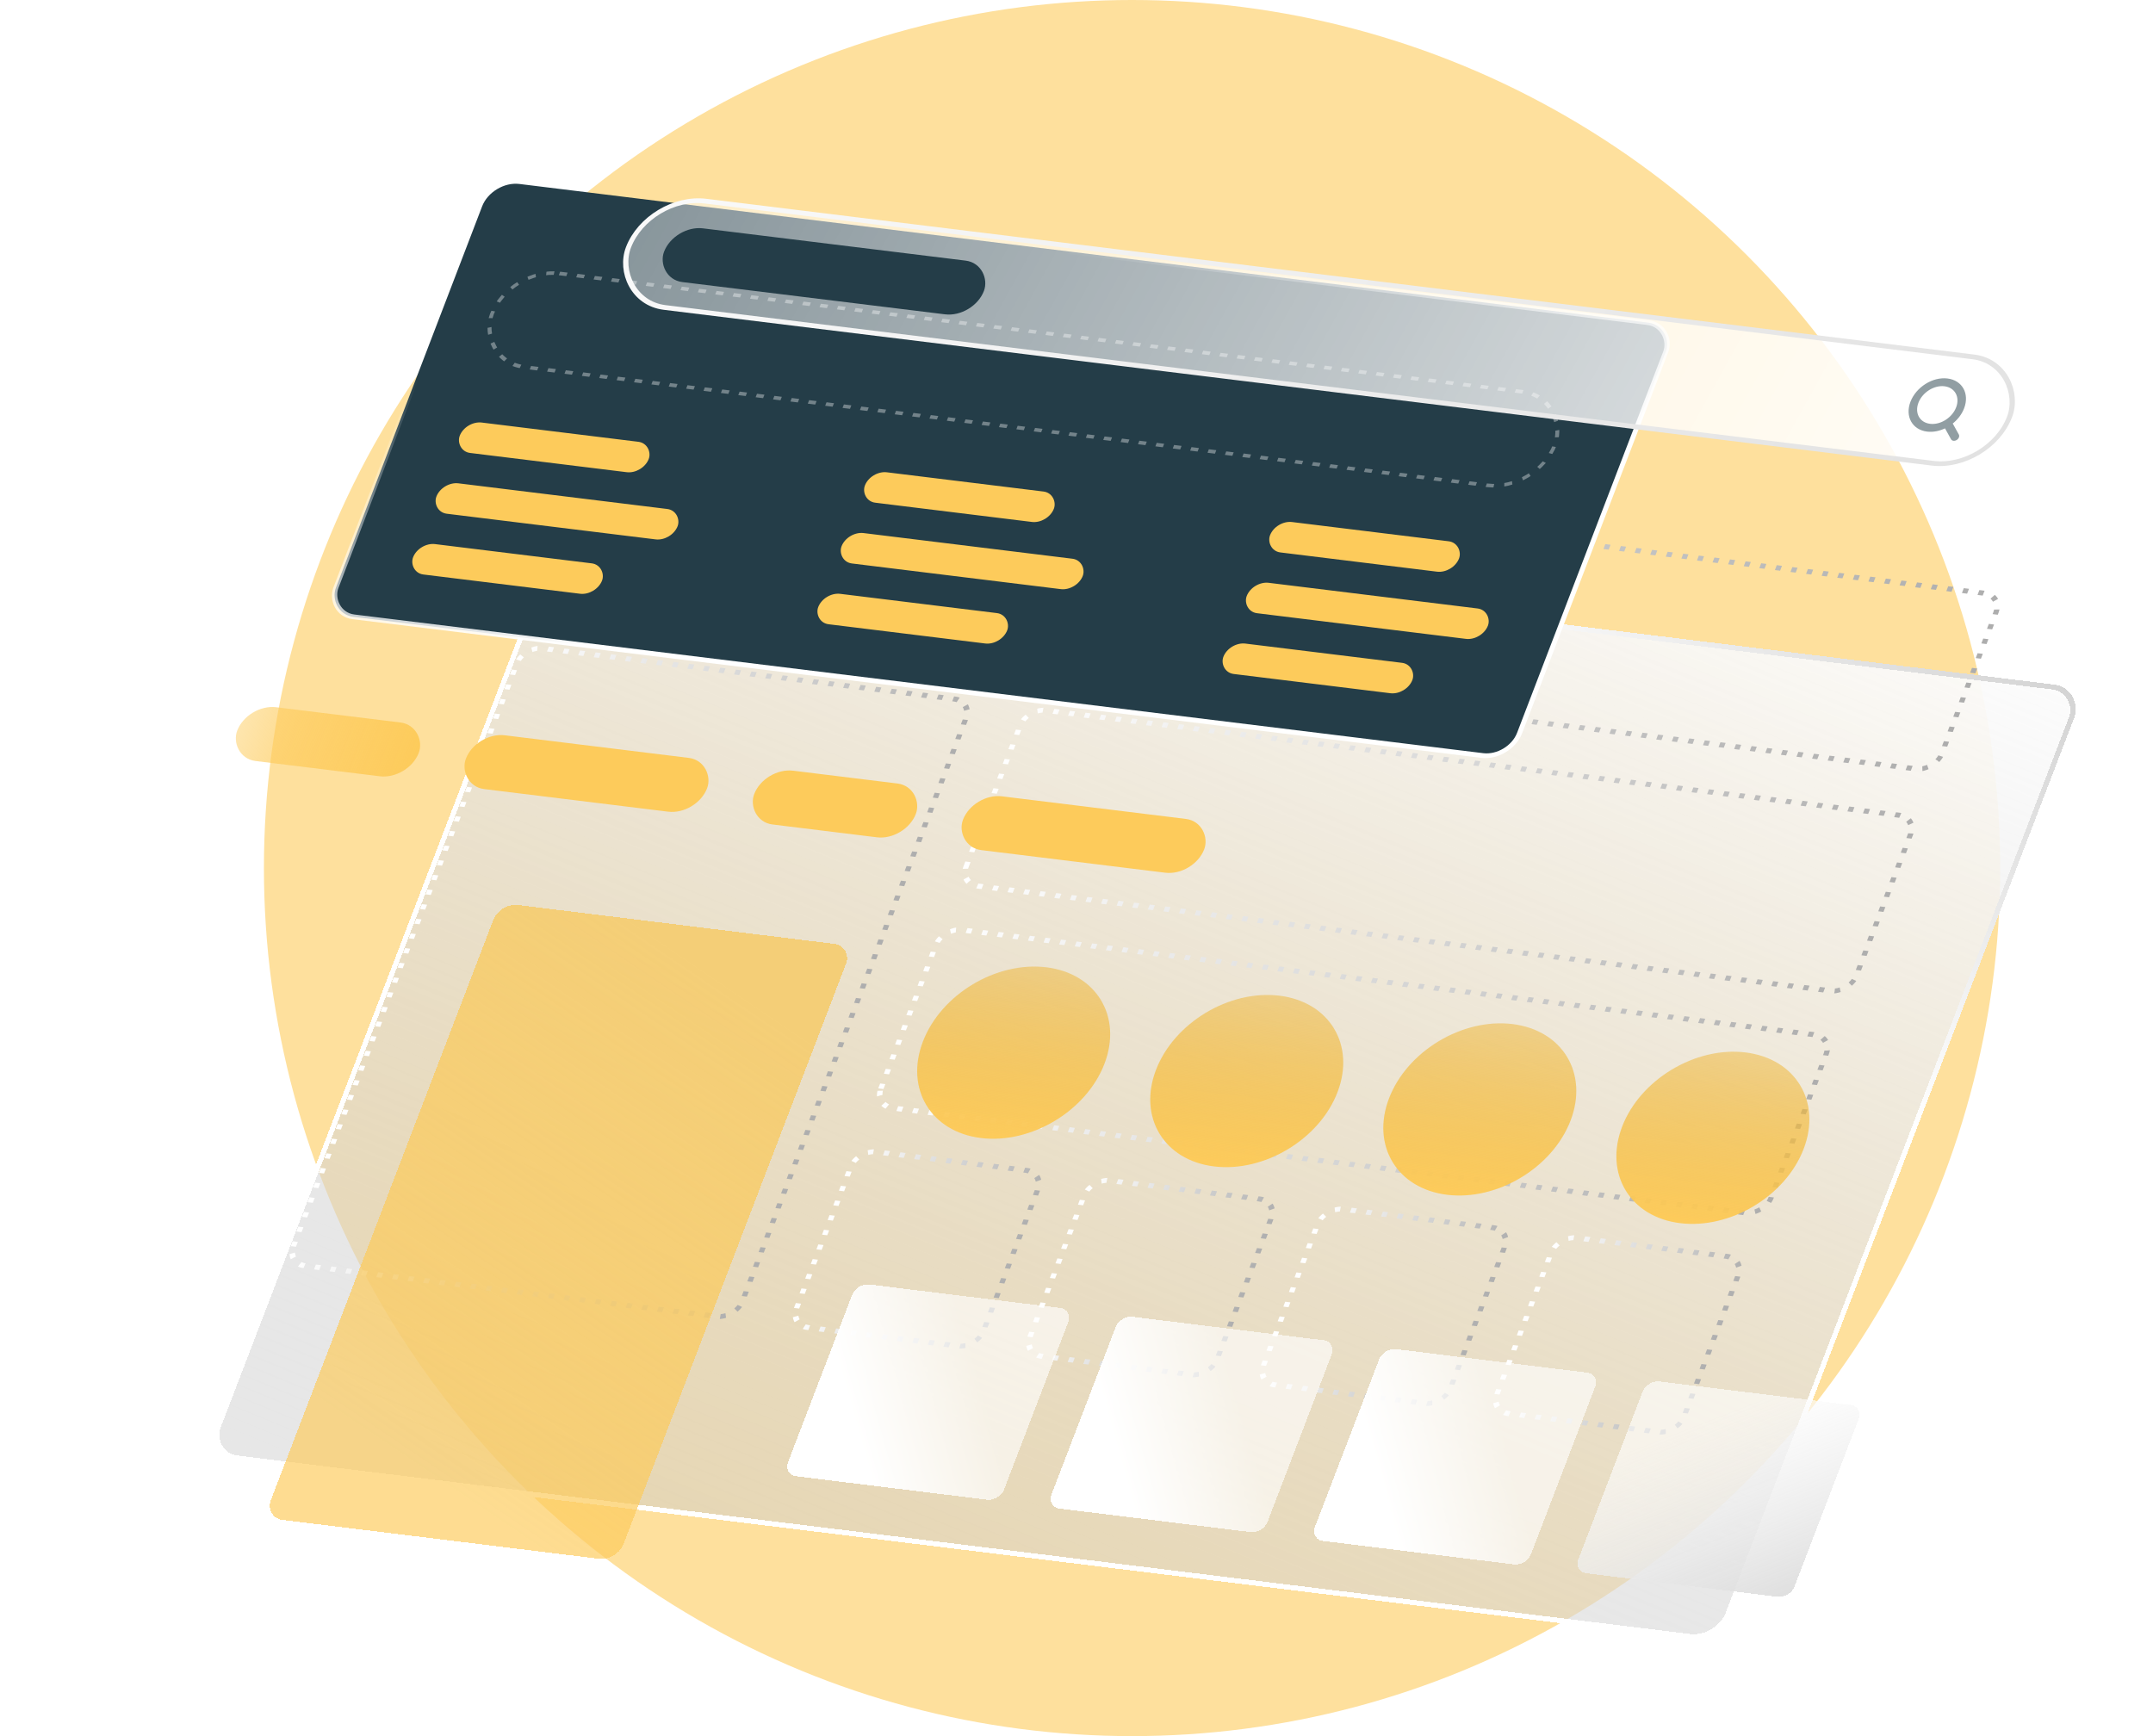 <svg width="465" height="375" viewBox="0 0 465 375" fill="none" xmlns="http://www.w3.org/2000/svg">
<circle cx="244.5" cy="187.5" r="187.5" fill="#FEE09D"/>
<g filter="url(#filter0_d_1886_4470)">
<rect width="329.627" height="220.692" rx="6.773" transform="matrix(0.993 0.122 -0.358 0.934 123.09 78.484)" fill="url(#paint0_linear_1886_4470)" shape-rendering="crispEdges"/>
<rect x="0.358" y="0.596" width="328.498" height="219.563" rx="6.209" transform="matrix(0.993 0.122 -0.358 0.934 123.306 78.48)" stroke="url(#paint1_linear_1886_4470)" stroke-width="1.129" shape-rendering="crispEdges"/>
</g>
<rect x="0.762" y="-0.458" width="142.801" height="97.646" rx="3.951" transform="matrix(0.358 -0.934 0.993 0.122 62.124 273.694)" stroke="url(#paint2_linear_1886_4470)" stroke-width="1.129" stroke-dasharray="1.13 2.26"/>
<rect x="0.762" y="-0.458" width="40.639" height="302.534" rx="3.951" transform="matrix(0.358 -0.934 0.993 0.122 117.702 130.435)" stroke="url(#paint3_linear_1886_4470)" stroke-width="1.129" stroke-dasharray="1.13 2.26"/>
<rect x="0.762" y="-0.458" width="40.639" height="193.599" rx="3.951" transform="matrix(0.358 -0.934 0.993 0.122 207.417 191.664)" stroke="url(#paint4_linear_1886_4470)" stroke-width="1.129" stroke-dasharray="1.13 2.26"/>
<rect x="0.762" y="-0.458" width="41.203" height="193.599" rx="3.951" transform="matrix(0.358 -0.934 0.993 0.122 189.014 239.614)" stroke="url(#paint5_linear_1886_4470)" stroke-width="1.129" stroke-dasharray="1.13 2.26"/>
<rect x="0.762" y="-0.458" width="40.639" height="40.639" rx="3.951" transform="matrix(0.358 -0.934 0.993 0.122 170.807 287.039)" stroke="url(#paint6_linear_1886_4470)" stroke-width="1.129" stroke-dasharray="1.13 2.26"/>
<rect x="0.762" y="-0.458" width="40.639" height="40.639" rx="3.951" transform="matrix(0.358 -0.934 0.993 0.122 221.221 293.231)" stroke="url(#paint7_linear_1886_4470)" stroke-width="1.129" stroke-dasharray="1.13 2.26"/>
<rect x="0.762" y="-0.458" width="40.639" height="40.639" rx="3.951" transform="matrix(0.358 -0.934 0.993 0.122 271.643 299.421)" stroke="url(#paint8_linear_1886_4470)" stroke-width="1.129" stroke-dasharray="1.13 2.26"/>
<rect x="0.762" y="-0.458" width="40.639" height="40.639" rx="3.951" transform="matrix(0.358 -0.934 0.993 0.122 322.069 305.611)" stroke="url(#paint9_linear_1886_4470)" stroke-width="1.129" stroke-dasharray="1.13 2.26"/>
<g filter="url(#filter1_d_1886_4470)">
<rect width="76.756" height="142.193" rx="3.931" transform="matrix(0.993 0.122 -0.358 0.934 103.957 178)" fill="url(#paint10_linear_1886_4470)" shape-rendering="crispEdges"/>
</g>
<g filter="url(#filter2_d_1886_4470)">
<rect width="39.482" height="12.439" rx="6.22" transform="matrix(0.993 0.122 -0.358 0.934 53.461 142.484)" fill="url(#paint11_linear_1886_4470)"/>
<rect width="52.462" height="12.439" rx="6.22" transform="matrix(0.993 0.122 -0.358 0.934 102.848 148.548)" fill="#FDCB5B"/>
<rect width="35.155" height="12.439" rx="6.22" transform="matrix(0.993 0.122 -0.358 0.934 165.117 156.194)" fill="#FDCB5B"/>
<rect width="52.462" height="12.439" rx="6.22" transform="matrix(0.993 0.122 -0.358 0.934 210.211 161.73)" fill="#FDCB5B"/>
</g>
<g filter="url(#filter3_d_1886_4470)">
<rect x="0.343" y="0.571" width="257.442" height="100.107" rx="5.949" transform="matrix(0.993 0.122 -0.358 0.934 97.469 25.996)" fill="#243D48" stroke="url(#paint12_linear_1886_4470)" stroke-width="1.082"/>
<rect width="41.104" height="7.031" rx="3.515" transform="matrix(0.993 0.122 -0.358 0.934 91.898 78.402)" fill="#FDCB5B"/>
<rect width="52.462" height="7.031" rx="3.515" transform="matrix(0.993 0.122 -0.358 0.934 86.859 91.53)" fill="#FDCB5B"/>
<rect width="41.104" height="7.031" rx="3.515" transform="matrix(0.993 0.122 -0.358 0.934 81.82 104.658)" fill="#FDCB5B"/>
<rect width="41.104" height="7.031" rx="3.515" transform="matrix(0.993 0.122 -0.358 0.934 179.402 89.147)" fill="#FDCB5B"/>
<rect width="52.462" height="7.031" rx="3.515" transform="matrix(0.993 0.122 -0.358 0.934 174.363 102.274)" fill="#FDCB5B"/>
<rect width="41.104" height="7.031" rx="3.515" transform="matrix(0.993 0.122 -0.358 0.934 169.324 115.402)" fill="#FDCB5B"/>
<rect width="41.104" height="7.031" rx="3.515" transform="matrix(0.993 0.122 -0.358 0.934 266.906 99.891)" fill="#FDCB5B"/>
<rect width="52.462" height="7.031" rx="3.515" transform="matrix(0.993 0.122 -0.358 0.934 261.867 113.019)" fill="#FDCB5B"/>
<rect width="41.104" height="7.031" rx="3.515" transform="matrix(0.993 0.122 -0.358 0.934 256.828 126.146)" fill="#FDCB5B"/>
<rect opacity="0.36" x="0.257" y="0.428" width="231.211" height="21.612" rx="10.806" transform="matrix(0.993 0.122 -0.358 0.934 101.351 44.879)" stroke="white" stroke-width="0.811" stroke-dasharray="1.62 2.16"/>
</g>
<rect x="0.343" y="0.571" width="300.377" height="24.592" rx="12.296" transform="matrix(0.993 0.122 -0.358 0.934 140.004 41.368)" fill="url(#paint13_linear_1886_4470)" stroke="url(#paint14_linear_1886_4470)" stroke-width="1.082"/>
<rect width="69.567" height="12.423" rx="6.211" transform="matrix(0.993 0.122 -0.358 0.934 145.645 48.566)" fill="#243D48"/>
<path fill-rule="evenodd" clip-rule="evenodd" d="M414.095 86.959C415.003 84.593 417.672 82.912 420.055 83.204C422.439 83.497 423.634 85.653 422.726 88.019C422.283 89.172 421.422 90.163 420.38 90.842C420.351 90.856 420.323 90.871 420.295 90.889C420.267 90.906 420.241 90.925 420.216 90.945C419.156 91.59 417.927 91.916 416.766 91.774C414.382 91.481 413.187 89.326 414.095 86.959ZM420.221 92.219C418.982 92.856 417.606 93.159 416.296 92.998C413.231 92.622 411.694 89.85 412.862 86.808C414.03 83.765 417.461 81.604 420.525 81.98C423.59 82.356 425.127 85.128 423.959 88.17C423.46 89.471 422.546 90.611 421.425 91.461L422.827 93.988C422.976 94.257 422.827 94.644 422.495 94.853C422.162 95.063 421.772 95.015 421.623 94.746L420.221 92.219Z" fill="#919EA3"/>
<path d="M420.38 90.842L420.464 91.039C420.476 91.033 420.489 91.026 420.501 91.018L420.38 90.842ZM420.295 90.889L420.412 91.068L420.412 91.068L420.295 90.889ZM420.216 90.945L420.328 91.127C420.34 91.12 420.351 91.112 420.362 91.103L420.216 90.945ZM420.221 92.219L420.458 92.083C420.403 91.984 420.259 91.958 420.131 92.025L420.221 92.219ZM421.425 91.461L421.284 91.298C421.177 91.379 421.137 91.505 421.187 91.597L421.425 91.461ZM422.827 93.988L422.589 94.124L422.589 94.124L422.827 93.988ZM422.495 94.853L422.378 94.674L422.378 94.674L422.495 94.853ZM421.623 94.746L421.86 94.611L421.623 94.746ZM420.143 82.975C417.613 82.664 414.804 84.448 413.851 86.929L414.339 86.989C415.203 84.737 417.731 83.159 419.967 83.434L420.143 82.975ZM422.97 88.049C423.922 85.568 422.673 83.286 420.143 82.975L419.967 83.434C422.204 83.708 423.347 85.737 422.482 87.989L422.97 88.049ZM420.501 91.018C421.599 90.303 422.505 89.26 422.97 88.049L422.482 87.989C422.062 89.085 421.245 90.023 420.259 90.665L420.501 91.018ZM420.412 91.068C420.429 91.057 420.446 91.048 420.464 91.039L420.296 90.644C420.256 90.664 420.217 90.685 420.179 90.71L420.412 91.068ZM420.362 91.103C420.378 91.091 420.394 91.079 420.412 91.068L420.179 90.71C420.141 90.734 420.104 90.759 420.07 90.787L420.362 91.103ZM416.678 92.003C417.909 92.154 419.21 91.808 420.328 91.127L420.104 90.763C419.102 91.373 417.945 91.678 416.854 91.544L416.678 92.003ZM413.851 86.929C412.899 89.41 414.147 91.692 416.678 92.003L416.854 91.544C414.617 91.27 413.474 89.241 414.339 86.989L413.851 86.929ZM420.131 92.025C418.946 92.634 417.633 92.922 416.384 92.769L416.208 93.227C417.578 93.395 419.018 93.078 420.311 92.413L420.131 92.025ZM416.384 92.769C413.466 92.41 411.982 89.765 413.106 86.838L412.618 86.778C411.406 89.935 412.997 92.833 416.208 93.227L416.384 92.769ZM413.106 86.838C414.229 83.91 417.52 81.851 420.437 82.209L420.613 81.751C417.402 81.357 413.83 83.621 412.618 86.778L413.106 86.838ZM420.437 82.209C423.355 82.568 424.839 85.213 423.715 88.14L424.203 88.2C425.415 85.043 423.824 82.145 420.613 81.751L420.437 82.209ZM423.715 88.14C423.235 89.391 422.358 90.484 421.284 91.298L421.566 91.623C422.734 90.738 423.684 89.552 424.203 88.2L423.715 88.14ZM421.187 91.597L422.589 94.124L423.064 93.852L421.662 91.325L421.187 91.597ZM422.589 94.124C422.683 94.293 422.588 94.542 422.378 94.674L422.611 95.033C423.066 94.746 423.268 94.22 423.064 93.852L422.589 94.124ZM422.378 94.674C422.178 94.8 421.95 94.772 421.86 94.611L421.385 94.882C421.594 95.258 422.146 95.326 422.611 95.033L422.378 94.674ZM421.86 94.611L420.458 92.083L419.983 92.355L421.385 94.882L421.86 94.611Z" fill="#919EA3"/>
<g filter="url(#filter4_d_1886_4470)">
<rect width="47.054" height="44.349" rx="2.704" transform="matrix(0.993 0.122 -0.358 0.934 183.953 275.484)" fill="url(#paint15_linear_1886_4470)" shape-rendering="crispEdges"/>
</g>
<g filter="url(#filter5_d_1886_4470)">
<rect width="47.054" height="44.349" rx="2.704" transform="matrix(0.993 0.122 -0.358 0.934 240.855 282.471)" fill="url(#paint16_linear_1886_4470)" shape-rendering="crispEdges"/>
</g>
<g filter="url(#filter6_d_1886_4470)">
<rect width="47.054" height="44.349" rx="2.704" transform="matrix(0.993 0.122 -0.358 0.934 297.758 289.458)" fill="url(#paint17_linear_1886_4470)" shape-rendering="crispEdges"/>
</g>
<g filter="url(#filter7_d_1886_4470)">
<rect width="47.054" height="44.349" rx="2.704" transform="matrix(0.993 0.122 -0.358 0.934 354.66 296.444)" fill="url(#paint18_linear_1886_4470)" shape-rendering="crispEdges"/>
</g>
<g filter="url(#filter8_d_1886_4470)">
<circle cx="19.741" cy="19.741" r="19.741" transform="matrix(0.993 0.122 -0.358 0.934 203.152 194.63)" fill="url(#paint19_linear_1886_4470)"/>
<circle cx="19.741" cy="19.741" r="19.741" transform="matrix(0.993 0.122 -0.358 0.934 253.488 200.762)" fill="url(#paint20_linear_1886_4470)"/>
<circle cx="19.741" cy="19.741" r="19.741" transform="matrix(0.993 0.122 -0.358 0.934 303.824 206.89)" fill="url(#paint21_linear_1886_4470)"/>
<circle cx="19.741" cy="19.741" r="19.741" transform="matrix(0.993 0.122 -0.358 0.934 354.164 213.02)" fill="url(#paint22_linear_1886_4470)"/>
</g>
<defs>
<filter id="filter0_d_1886_4470" x="25.1" y="79.256" width="444.058" height="295.563" filterUnits="userSpaceOnUse" color-interpolation-filters="sRGB">
<feFlood flood-opacity="0" result="BackgroundImageFix"/>
<feColorMatrix in="SourceAlpha" type="matrix" values="0 0 0 0 0 0 0 0 0 0 0 0 0 0 0 0 0 0 127 0" result="hardAlpha"/>
<feOffset dy="30"/>
<feGaussianBlur stdDeviation="10.45"/>
<feComposite in2="hardAlpha" operator="out"/>
<feColorMatrix type="matrix" values="0 0 0 0 0 0 0 0 0 0 0 0 0 0 0 0 0 0 0.13 0"/>
<feBlend mode="normal" in2="BackgroundImageFix" result="effect1_dropShadow_1886_4470"/>
<feBlend mode="normal" in="SourceGraphic" in2="effect1_dropShadow_1886_4470" result="shape"/>
</filter>
<filter id="filter1_d_1886_4470" x="37.86" y="175.147" width="165.42" height="181.808" filterUnits="userSpaceOnUse" color-interpolation-filters="sRGB">
<feFlood flood-opacity="0" result="BackgroundImageFix"/>
<feColorMatrix in="SourceAlpha" type="matrix" values="0 0 0 0 0 0 0 0 0 0 0 0 0 0 0 0 0 0 127 0" result="hardAlpha"/>
<feOffset dx="4" dy="17"/>
<feGaussianBlur stdDeviation="10.15"/>
<feComposite in2="hardAlpha" operator="out"/>
<feColorMatrix type="matrix" values="0 0 0 0 0 0 0 0 0 0 0 0 0 0 0 0 0 0 0.06 0"/>
<feBlend mode="normal" in2="BackgroundImageFix" result="effect1_dropShadow_1886_4470"/>
<feBlend mode="normal" in="SourceGraphic" in2="effect1_dropShadow_1886_4470" result="shape"/>
</filter>
<filter id="filter2_d_1886_4470" x="37.87" y="140.867" width="235.545" height="59.52" filterUnits="userSpaceOnUse" color-interpolation-filters="sRGB">
<feFlood flood-opacity="0" result="BackgroundImageFix"/>
<feColorMatrix in="SourceAlpha" type="matrix" values="0 0 0 0 0 0 0 0 0 0 0 0 0 0 0 0 0 0 127 0" result="hardAlpha"/>
<feOffset dy="9.516"/>
<feGaussianBlur stdDeviation="5.567"/>
<feComposite in2="hardAlpha" operator="out"/>
<feColorMatrix type="matrix" values="0 0 0 0 0 0 0 0 0 0 0 0 0 0 0 0 0 0 0.1 0"/>
<feBlend mode="normal" in2="BackgroundImageFix" result="effect1_dropShadow_1886_4470"/>
<feBlend mode="normal" in="SourceGraphic" in2="effect1_dropShadow_1886_4470" result="shape"/>
</filter>
<filter id="filter3_d_1886_4470" x="56.803" y="24.414" width="318.558" height="154.026" filterUnits="userSpaceOnUse" color-interpolation-filters="sRGB">
<feFlood flood-opacity="0" result="BackgroundImageFix"/>
<feColorMatrix in="SourceAlpha" type="matrix" values="0 0 0 0 0 0 0 0 0 0 0 0 0 0 0 0 0 0 127 0" result="hardAlpha"/>
<feOffset dx="8.654" dy="12.439"/>
<feGaussianBlur stdDeviation="7.383"/>
<feComposite in2="hardAlpha" operator="out"/>
<feColorMatrix type="matrix" values="0 0 0 0 0 0 0 0 0 0 0 0 0 0 0 0 0 0 0.25 0"/>
<feBlend mode="normal" in2="BackgroundImageFix" result="effect1_dropShadow_1886_4470"/>
<feBlend mode="normal" in="SourceGraphic" in2="effect1_dropShadow_1886_4470" result="shape"/>
</filter>
<filter id="filter4_d_1886_4470" x="168.859" y="275.792" width="62.078" height="48.145" filterUnits="userSpaceOnUse" color-interpolation-filters="sRGB">
<feFlood flood-opacity="0" result="BackgroundImageFix"/>
<feColorMatrix in="SourceAlpha" type="matrix" values="0 0 0 0 0 0 0 0 0 0 0 0 0 0 0 0 0 0 127 0" result="hardAlpha"/>
<feOffset dx="1.082" dy="1.623"/>
<feComposite in2="hardAlpha" operator="out"/>
<feColorMatrix type="matrix" values="0 0 0 0 1 0 0 0 0 1 0 0 0 0 1 0 0 0 1 0"/>
<feBlend mode="normal" in2="BackgroundImageFix" result="effect1_dropShadow_1886_4470"/>
<feBlend mode="normal" in="SourceGraphic" in2="effect1_dropShadow_1886_4470" result="shape"/>
</filter>
<filter id="filter5_d_1886_4470" x="225.762" y="282.778" width="62.078" height="48.145" filterUnits="userSpaceOnUse" color-interpolation-filters="sRGB">
<feFlood flood-opacity="0" result="BackgroundImageFix"/>
<feColorMatrix in="SourceAlpha" type="matrix" values="0 0 0 0 0 0 0 0 0 0 0 0 0 0 0 0 0 0 127 0" result="hardAlpha"/>
<feOffset dx="1.082" dy="1.623"/>
<feComposite in2="hardAlpha" operator="out"/>
<feColorMatrix type="matrix" values="0 0 0 0 1 0 0 0 0 1 0 0 0 0 1 0 0 0 1 0"/>
<feBlend mode="normal" in2="BackgroundImageFix" result="effect1_dropShadow_1886_4470"/>
<feBlend mode="normal" in="SourceGraphic" in2="effect1_dropShadow_1886_4470" result="shape"/>
</filter>
<filter id="filter6_d_1886_4470" x="282.664" y="289.766" width="62.078" height="48.145" filterUnits="userSpaceOnUse" color-interpolation-filters="sRGB">
<feFlood flood-opacity="0" result="BackgroundImageFix"/>
<feColorMatrix in="SourceAlpha" type="matrix" values="0 0 0 0 0 0 0 0 0 0 0 0 0 0 0 0 0 0 127 0" result="hardAlpha"/>
<feOffset dx="1.082" dy="1.623"/>
<feComposite in2="hardAlpha" operator="out"/>
<feColorMatrix type="matrix" values="0 0 0 0 1 0 0 0 0 1 0 0 0 0 1 0 0 0 1 0"/>
<feBlend mode="normal" in2="BackgroundImageFix" result="effect1_dropShadow_1886_4470"/>
<feBlend mode="normal" in="SourceGraphic" in2="effect1_dropShadow_1886_4470" result="shape"/>
</filter>
<filter id="filter7_d_1886_4470" x="339.566" y="296.752" width="62.078" height="48.145" filterUnits="userSpaceOnUse" color-interpolation-filters="sRGB">
<feFlood flood-opacity="0" result="BackgroundImageFix"/>
<feColorMatrix in="SourceAlpha" type="matrix" values="0 0 0 0 0 0 0 0 0 0 0 0 0 0 0 0 0 0 127 0" result="hardAlpha"/>
<feOffset dx="1.082" dy="1.623"/>
<feComposite in2="hardAlpha" operator="out"/>
<feColorMatrix type="matrix" values="0 0 0 0 1 0 0 0 0 1 0 0 0 0 1 0 0 0 1 0"/>
<feBlend mode="normal" in2="BackgroundImageFix" result="effect1_dropShadow_1886_4470"/>
<feBlend mode="normal" in="SourceGraphic" in2="effect1_dropShadow_1886_4470" result="shape"/>
</filter>
<filter id="filter8_d_1886_4470" x="188.129" y="196.877" width="212.587" height="77.417" filterUnits="userSpaceOnUse" color-interpolation-filters="sRGB">
<feFlood flood-opacity="0" result="BackgroundImageFix"/>
<feColorMatrix in="SourceAlpha" type="matrix" values="0 0 0 0 0 0 0 0 0 0 0 0 0 0 0 0 0 0 127 0" result="hardAlpha"/>
<feOffset dx="3.245" dy="11.899"/>
<feGaussianBlur stdDeviation="4.976"/>
<feComposite in2="hardAlpha" operator="out"/>
<feColorMatrix type="matrix" values="0 0 0 0 0.118 0 0 0 0 0.239 0 0 0 0 0.286 0 0 0 0.17 0"/>
<feBlend mode="normal" in2="BackgroundImageFix" result="effect1_dropShadow_1886_4470"/>
<feBlend mode="normal" in="SourceGraphic" in2="effect1_dropShadow_1886_4470" result="shape"/>
</filter>
<linearGradient id="paint0_linear_1886_4470" x1="196.63" y1="315.621" x2="287.609" y2="-29.994" gradientUnits="userSpaceOnUse">
<stop stop-color="#C2C2C2" stop-opacity="0.37"/>
<stop offset="1" stop-color="white"/>
</linearGradient>
<linearGradient id="paint1_linear_1886_4470" x1="229.761" y1="31.079" x2="340.581" y2="-124.594" gradientUnits="userSpaceOnUse">
<stop stop-color="white"/>
<stop offset="1" stop-color="#999999"/>
</linearGradient>
<linearGradient id="paint2_linear_1886_4470" x1="71.965" y1="0" x2="71.965" y2="98.775" gradientUnits="userSpaceOnUse">
<stop stop-color="white"/>
<stop offset="1" stop-color="#ADADAD"/>
</linearGradient>
<linearGradient id="paint3_linear_1886_4470" x1="20.884" y1="0" x2="20.884" y2="303.663" gradientUnits="userSpaceOnUse">
<stop stop-color="white"/>
<stop offset="1" stop-color="#ADADAD"/>
</linearGradient>
<linearGradient id="paint4_linear_1886_4470" x1="20.884" y1="0" x2="20.884" y2="194.728" gradientUnits="userSpaceOnUse">
<stop stop-color="white"/>
<stop offset="1" stop-color="#ADADAD"/>
</linearGradient>
<linearGradient id="paint5_linear_1886_4470" x1="21.166" y1="0" x2="21.166" y2="194.728" gradientUnits="userSpaceOnUse">
<stop stop-color="white"/>
<stop offset="1" stop-color="#ADADAD"/>
</linearGradient>
<linearGradient id="paint6_linear_1886_4470" x1="20.884" y1="0" x2="20.884" y2="41.768" gradientUnits="userSpaceOnUse">
<stop stop-color="white"/>
<stop offset="1" stop-color="#ADADAD"/>
</linearGradient>
<linearGradient id="paint7_linear_1886_4470" x1="20.884" y1="0" x2="20.884" y2="41.768" gradientUnits="userSpaceOnUse">
<stop stop-color="white"/>
<stop offset="1" stop-color="#ADADAD"/>
</linearGradient>
<linearGradient id="paint8_linear_1886_4470" x1="20.884" y1="0" x2="20.884" y2="41.768" gradientUnits="userSpaceOnUse">
<stop stop-color="white"/>
<stop offset="1" stop-color="#ADADAD"/>
</linearGradient>
<linearGradient id="paint9_linear_1886_4470" x1="20.884" y1="0" x2="20.884" y2="41.768" gradientUnits="userSpaceOnUse">
<stop stop-color="white"/>
<stop offset="1" stop-color="#ADADAD"/>
</linearGradient>
<linearGradient id="paint10_linear_1886_4470" x1="15.002" y1="121.24" x2="63.968" y2="16.521" gradientUnits="userSpaceOnUse">
<stop stop-color="#FDCB5B" stop-opacity="0.67"/>
<stop offset="1" stop-color="#F4CE77"/>
</linearGradient>
<linearGradient id="paint11_linear_1886_4470" x1="-30.647" y1="7.482" x2="39.487" y2="6.769" gradientUnits="userSpaceOnUse">
<stop stop-color="#FDCB5B" stop-opacity="0"/>
<stop offset="0.613" stop-color="#FDCB5B" stop-opacity="0.691"/>
<stop offset="1" stop-color="#FDCB5B"/>
</linearGradient>
<linearGradient id="paint12_linear_1886_4470" x1="124.127" y1="76.081" x2="99.482" y2="9.742" gradientUnits="userSpaceOnUse">
<stop stop-color="white"/>
<stop offset="1" stop-color="white" stop-opacity="0"/>
</linearGradient>
<linearGradient id="paint13_linear_1886_4470" x1="1.53794e-08" y1="12.837" x2="346.38" y2="64.75" gradientUnits="userSpaceOnUse">
<stop stop-color="white" stop-opacity="0.46"/>
<stop offset="1" stop-color="white"/>
</linearGradient>
<linearGradient id="paint14_linear_1886_4470" x1="-62.211" y1="-31.122" x2="351.642" y2="74.232" gradientUnits="userSpaceOnUse">
<stop stop-color="white"/>
<stop offset="1" stop-color="#DDDDDD"/>
</linearGradient>
<linearGradient id="paint15_linear_1886_4470" x1="16.131" y1="39.224" x2="37.729" y2="25.21" gradientUnits="userSpaceOnUse">
<stop stop-color="white"/>
<stop offset="1" stop-color="white" stop-opacity="0.63"/>
</linearGradient>
<linearGradient id="paint16_linear_1886_4470" x1="16.131" y1="39.224" x2="37.729" y2="25.21" gradientUnits="userSpaceOnUse">
<stop stop-color="white"/>
<stop offset="1" stop-color="white" stop-opacity="0.63"/>
</linearGradient>
<linearGradient id="paint17_linear_1886_4470" x1="16.131" y1="39.224" x2="37.729" y2="25.21" gradientUnits="userSpaceOnUse">
<stop stop-color="white"/>
<stop offset="1" stop-color="white" stop-opacity="0.63"/>
</linearGradient>
<linearGradient id="paint18_linear_1886_4470" x1="74.702" y1="41.187" x2="41.922" y2="-9.897" gradientUnits="userSpaceOnUse">
<stop stop-color="#D3D3D3"/>
<stop offset="1" stop-color="white" stop-opacity="0.63"/>
</linearGradient>
<linearGradient id="paint19_linear_1886_4470" x1="19.741" y1="0" x2="19.741" y2="39.482" gradientUnits="userSpaceOnUse">
<stop stop-color="#EFB023" stop-opacity="0.45"/>
<stop offset="1" stop-color="#FDCB5B"/>
</linearGradient>
<linearGradient id="paint20_linear_1886_4470" x1="19.741" y1="0" x2="19.741" y2="39.482" gradientUnits="userSpaceOnUse">
<stop stop-color="#EFB023" stop-opacity="0.45"/>
<stop offset="1" stop-color="#FDCB5B"/>
</linearGradient>
<linearGradient id="paint21_linear_1886_4470" x1="19.741" y1="0" x2="19.741" y2="39.482" gradientUnits="userSpaceOnUse">
<stop stop-color="#EFB023" stop-opacity="0.45"/>
<stop offset="1" stop-color="#FDCB5B"/>
</linearGradient>
<linearGradient id="paint22_linear_1886_4470" x1="19.741" y1="0" x2="19.741" y2="39.482" gradientUnits="userSpaceOnUse">
<stop stop-color="#EFB023" stop-opacity="0.45"/>
<stop offset="1" stop-color="#FDCB5B"/>
</linearGradient>
</defs>
</svg>
